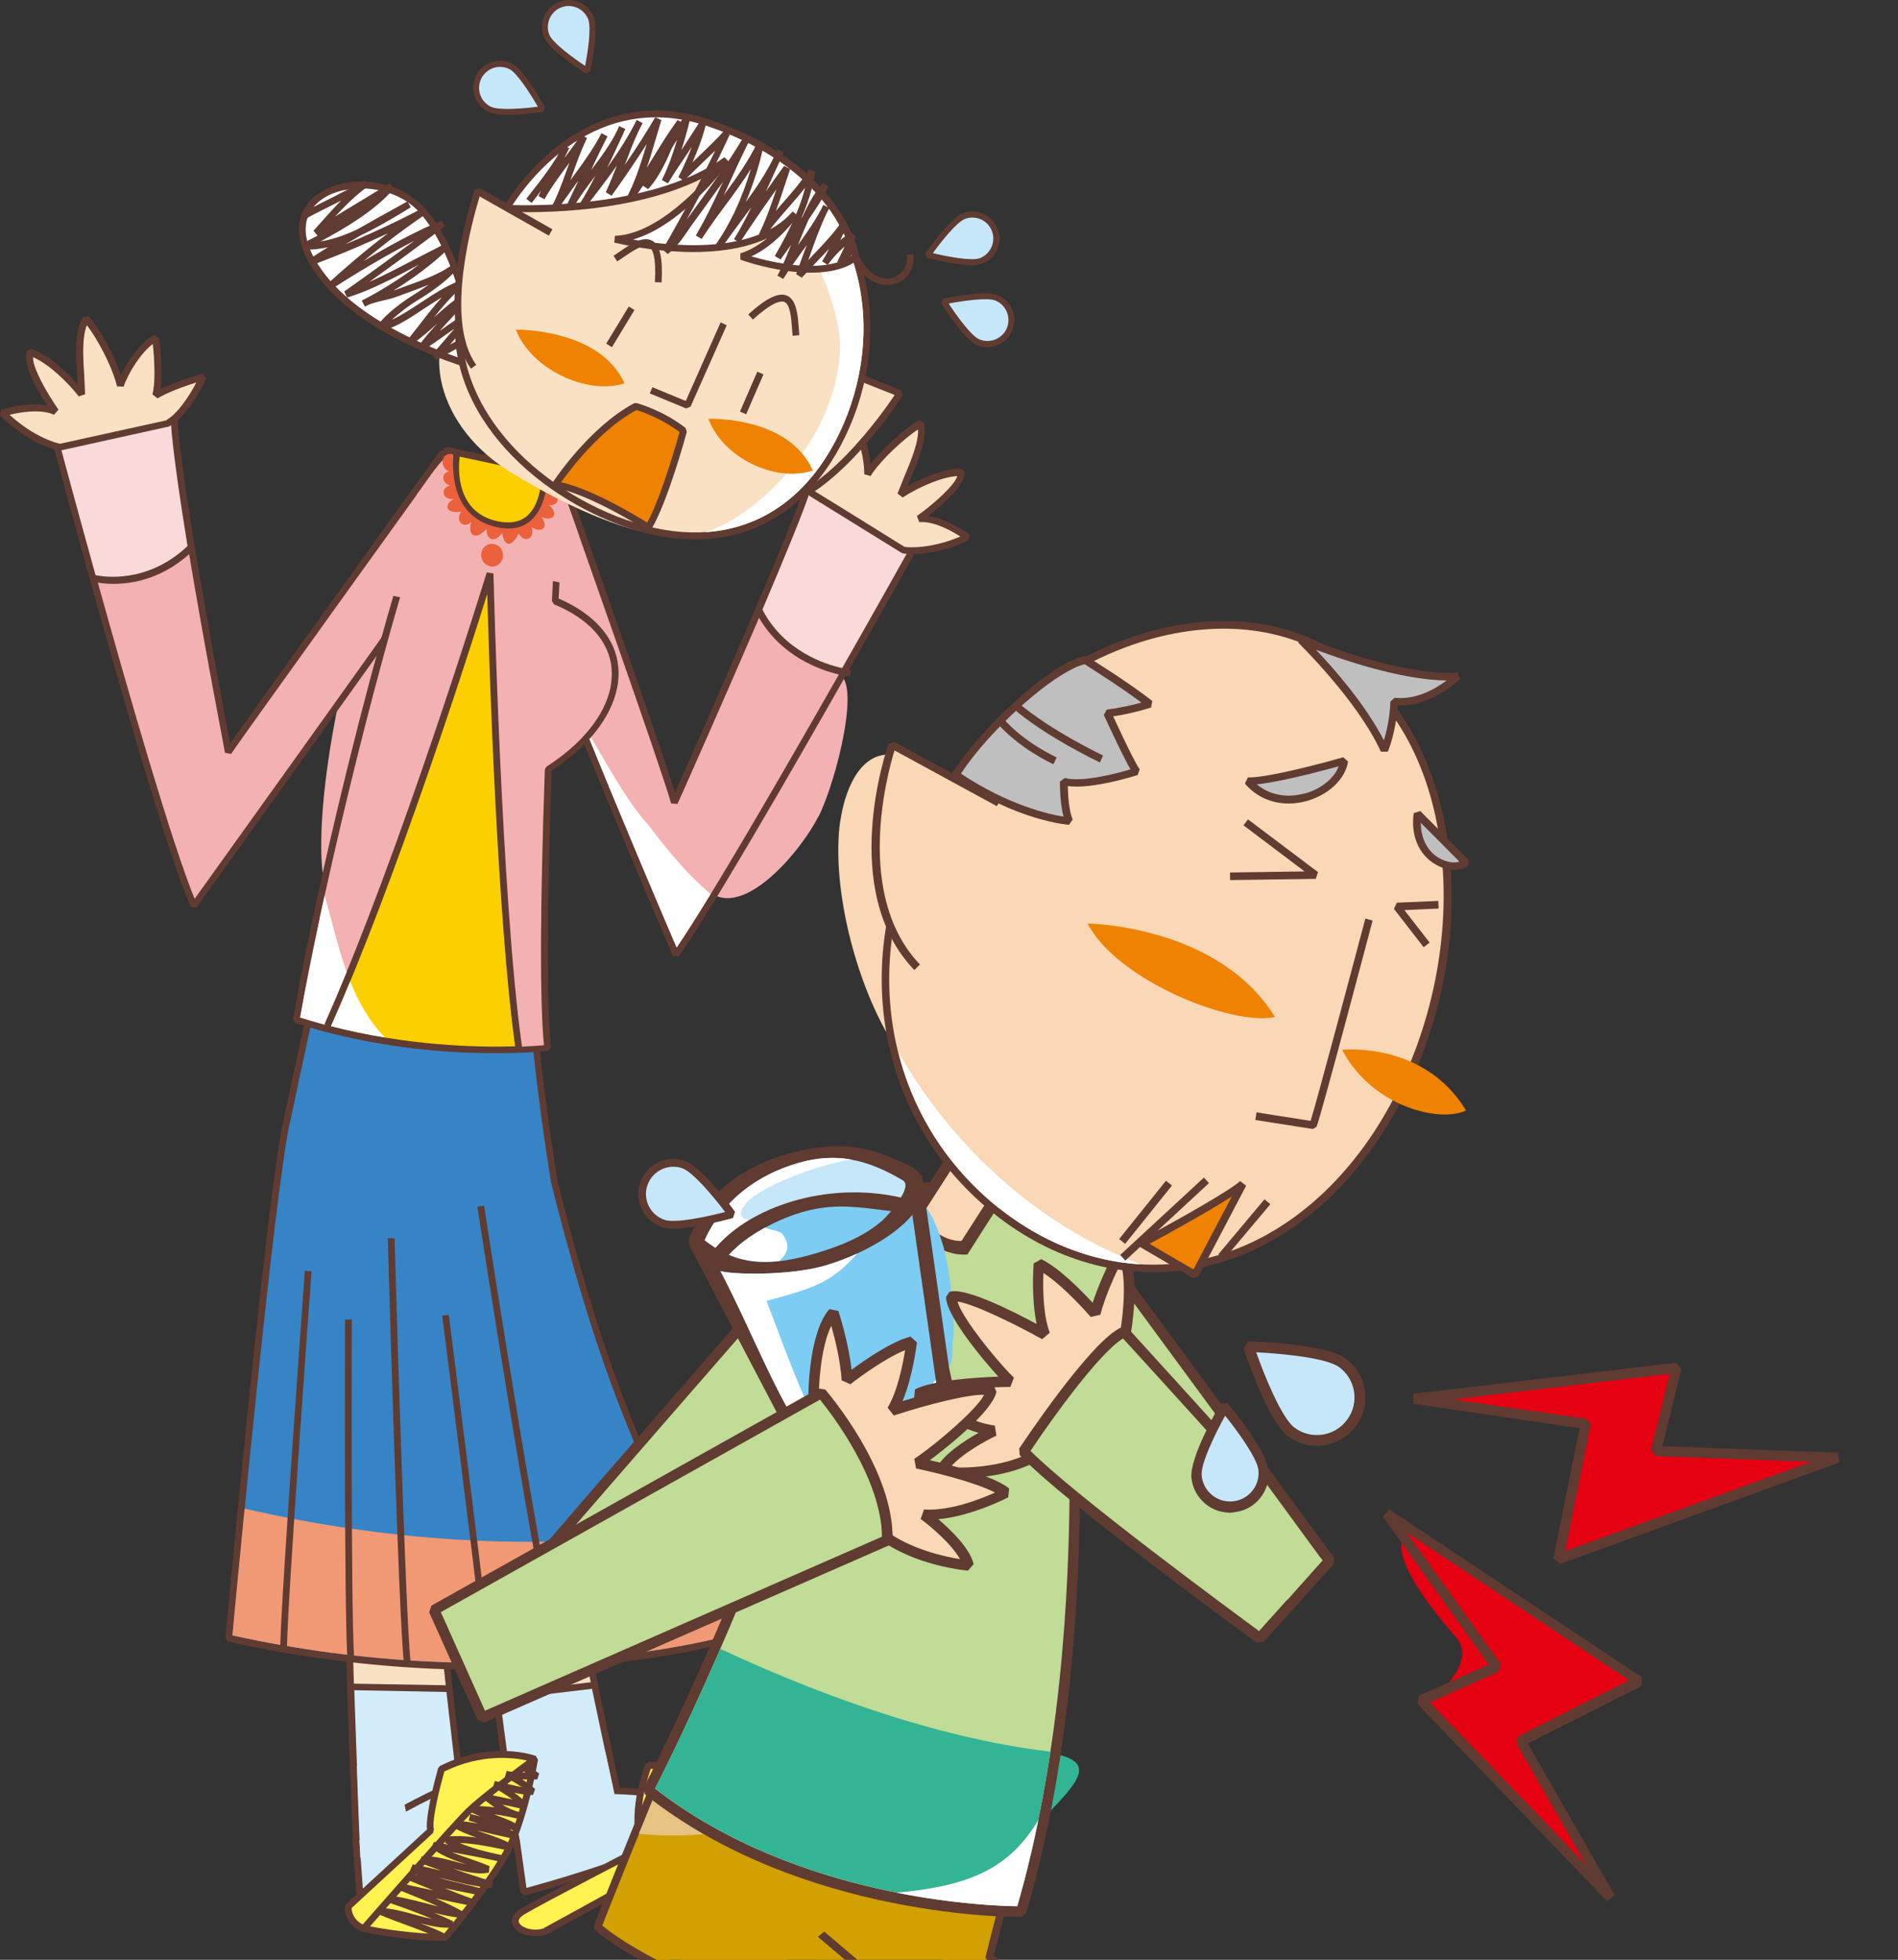 <?xml version="1.0" encoding="UTF-8"?><svg id="_レイヤー_2" xmlns="http://www.w3.org/2000/svg" xmlns:xlink="http://www.w3.org/1999/xlink" viewBox="0 0 107.47 110.94"><rect x="0" y="0" width="107.47" height="110.94" fill="#333333" stroke="none"/><defs><clipPath id="clippath"><rect x="23.12" y="32.58" width="84.35" height="78.36" fill="none"/></clipPath></defs><g id="_レイヤー_1-2"><g><g><g><g><g><path d="M31.36,82.24c-.51-4.09-2.72-20.4-2.74-20.56l-.19-.16-3.74,.08-.19,.2c.22,6.09,1,13.7,1.74,20.33,1.3,11.78,2.81,22.44,2.83,22.54l.27,.15,5.79-2.79,.1-.22c-.03-.15-3.36-15.47-3.87-19.56Z" fill="#5f3b31"/><path d="M24.9,61.97c.34,0,3.07-.06,3.37-.07,.23,1.71,2.24,16.52,2.72,20.39,.29,2.32,1.48,8.22,2.46,12.94l-5.17,.61c-.5-3.89-1.09-8.72-1.65-13.77-.72-6.56-1.49-14.06-1.72-20.11Z" fill="#fbe1c3"/><path d="M29.41,104.34c-.12-.87-.54-3.9-1.09-8.12l5.2-.62c.64,3.04,1.17,5.52,1.3,6.13-.25,.12-4.99,2.41-5.42,2.61Z" fill="#d2ecfa"/><g><path d="M41.54,102.37s-3.33-1.14-6.81-1.19c-.14,0-3.57-.11-5.76,1.82l-.06,.17,.55,3.97,.24,.16c.08-.02,8.04-2.09,11.88-4.58l-.04-.34Z" fill="#5f3b31"/><path d="M29.81,106.87c-.05-.37-.48-3.45-.51-3.65,2.08-1.76,5.38-1.66,5.42-1.66,2.72,.04,5.32,.75,6.29,1.05-3.55,2.14-10.01,3.94-11.2,4.26Z" fill="#d2ecfa"/></g><path d="M28.9,100.63l.51,3.46s3.76-.38,5.43-2.33l-.56-2.58-5.38,1.45Z" fill="#d2ecfa"/></g><g><path d="M23.62,61.79l-.18-.18-3.73-.27-.21,.18c-.35,6.08-.29,13.73-.19,20.4,.19,11.85,.69,22.6,.69,22.7l.26,.17,6.03-2.23,.12-.2c-.02-.16-1.89-15.72-2.01-19.83-.12-4.12-.79-20.57-.79-20.73Z" fill="#5f3b31"/><path d="M26.03,102.25c-.26,.1-5.19,1.93-5.64,2.09-.04-.91-.18-4.17-.33-8.66l5.22,.1c.36,3.2,.67,5.85,.75,6.47Z" fill="#d2ecfa"/><path d="M20.04,95.3c-.13-3.84-.25-8.52-.33-13.39-.11-6.6-.16-14.14,.18-20.18,.34,.02,3.06,.22,3.36,.25,.07,1.73,.67,16.66,.79,20.56,.07,2.29,.67,8.11,1.2,12.86l-5.2-.09Z" fill="#fbe1c3"/><g><path d="M29.23,100.51l-.17-.21c-.06,0-1.62-.19-3.75,.68-.03,.02-2.96,1.28-5.28,2.96l-.08,.17,.22,3.04,.15,.17s3.36,.69,5.54,.74l.13-.04c1.9-1.51,2.97-5.31,3.23-7.5Z" fill="#5f3b31"/><path d="M25.81,107.66c-1.9-.06-4.62-.58-5.26-.7-.02-.25-.19-2.59-.2-2.78,2.27-1.62,5.09-2.84,5.12-2.86,1.62-.66,2.9-.68,3.36-.66-.05,.36-.12,.76-.21,1.19-.44,2.06-1.38,4.64-2.81,5.81Z" fill="#d2ecfa"/></g><path d="M20.21,99.97c0,.5,.19,5.19,.19,5.19,0,0,1.43-.19,2.79-1.68l-.77-3.56-2.21,.04Z" fill="#d2ecfa"/></g><g><path d="M42.51,102.58c-.1-.11-2.54-2.7-5.77-2.85l-.18,.12s-.27,.63-.45,1.48c-.19,.89-.3,2.06,0,3.21-.84,.43-5.5,2.84-6.58,3.48-.35,.21-.49,.42-.53,.6-.04,.17,0,.3,.05,.38,.24,.52,1.19,.76,1.91,.5h.02c.39-.22,9.72-5.27,11.51-6.64l.02-.28Z" fill="#5f3b31"/><path d="M30.81,109.15c-.6,.22-1.29-.03-1.42-.31-.02-.04-.02-.08-.02-.13,.03-.15,.22-.28,.35-.36,1.15-.68,6.63-3.51,6.69-3.54l.09-.22c-.32-1.11-.2-2.3-.01-3.19,.13-.6,.29-1.06,.36-1.27,2.57,.17,4.66,2.01,5.22,2.55-2.12,1.5-10.89,6.25-11.27,6.46Z" fill="#fff251"/></g><g><path d="M30.46,99.61l-.12-.21c-.1-.04-2.54-.89-5.43,.57l-.1,.12c-.07,.25-.27,.98-.43,1.73-.14,.68-.25,1.38-.2,1.74-.16,.15-4.59,4.23-4.59,4.23l-.06,.12c-.04,.34,.11,1.07,.98,1.45h.04s2.48,.54,4.67,.51l.14-.07c.11-.12,2.59-3.09,3.55-4.93,.96-1.85,1.53-5.11,1.55-5.24Z" fill="#5f3b31"/><path d="M19.91,108.01c.11-.11,4.61-4.25,4.61-4.25l.05-.22c-.08-.19,.02-.86,.18-1.63,.12-.55,.27-1.14,.41-1.63,2.08-1.02,3.93-.79,4.68-.62-.77,.57-2.71,2.02-3.44,2.73-.83,.81-5.14,5.72-5.86,6.55-.57-.3-.63-.76-.63-.92Z" fill="#fff251"/><path d="M28.57,104.68c-.87,1.66-3.07,4.35-3.44,4.8-1.67,0-3.46-.29-4.18-.43,.98-1.11,4.95-5.63,5.72-6.39,.68-.66,2.52-2.04,3.33-2.64-.03,.13-.06,.27-.09,.44-.24,1.11-.7,3.01-1.33,4.22Z" fill="#fff251"/><path d="M30.17,100.73h.25s.11-.34,.11-.34l-.4-.27-.29-.18-.22,.32s.07,.04,.13,.08c-.36,0-.73-.02-1.06-.09l-.11,.37c.31,.13,.64,.32,.96,.54-.25-.04-.5-.1-.75-.16l-.77-.18-.11,.36c.34,.17,.75,.42,1.11,.69-.03,0-.12-.03-.12-.03l-1.3-.27-.14,.34,.17,.13c.13,.1,.25,.18,.37,.27-.39-.05-.79-.08-1.21-.07l-.08,.37c.16,.08,.33,.14,.5,.21-.22-.05-.58-.13-.58-.13l-.09,.37c.18,.05,.37,.11,.56,.18-.44-.09-.89-.16-1.34-.16l-.1,.36c.41,.25,.87,.42,1.32,.58-.56-.08-1.13-.11-1.7-.05l-.08,.35c.06,.04,.13,.07,.19,.1-.12-.02-.82-.15-.82-.15l-.15,.34c.71,.51,1.33,.71,1.99,.93h0c-.22-.05-.45-.11-.68-.17-.61-.16-1.24-.33-1.87-.28l-.05,.37,.15,.06c.34,.13,.69,.25,1.03,.38-.53-.13-1.08-.27-1.62-.36l-.15,.34c.13,.1,.27,.18,.41,.26-.15-.03-.3-.07-.45-.1l-.12,.37,.88,.36c.2,.08,.4,.16,.6,.25-.63-.14-1.25-.28-1.87-.41l-.13,.36,.5,.2c.6,.24,1.2,.49,1.78,.75-.25-.06-.51-.12-.76-.19-.66-.17-1.34-.35-2.03-.42l-.08,.37c.87,.3,1.72,.61,2.53,.95-.33-.07-.67-.15-1.02-.25-.62-.17-1.26-.35-1.9-.37l-.08,.37c.48,.21,.98,.39,1.47,.57,.75,.28,1.53,.56,2.23,.94l.18-.34c-.5-.26-1.03-.48-1.57-.68,.6,.16,1.21,.29,1.8,.25l.07-.36c-.35-.17-.72-.33-1.09-.48,.5,.12,1,.24,1.51,.28l.11-.36c-.48-.27-1-.51-1.53-.74,.69,.15,1.37,.3,2.06,.43l.1-.37c-.55-.2-1.1-.41-1.64-.63,.06,.01,.13,.03,.2,.04l1.86,.38,.1-.37c-.4-.13-.84-.23-1.26-.33-.41-.09-.83-.19-1.23-.32,.09,.02,.17,.04,.26,.06,.89,.22,1.82,.45,2.74,.54l.07-.37c-.75-.22-1.5-.47-2.25-.74,.66,.17,1.34,.35,2.01,.23l.04-.37c-.44-.19-.83-.32-1.21-.45-.32-.11-.62-.21-.92-.34,.83,.15,1.59,.29,2.51,.49,.14,.03,.27,.06,.4,.08l.08-.37h0c-.14-.03-.26-.06-.39-.08-.76-.16-1.51-.36-2.16-.64,.75,.02,1.51,.17,2.25,.32l.56,.11,.13-.36c-.49-.28-1.04-.46-1.57-.64-.14-.05-.28-.09-.42-.14,.32,.06,.65,.14,.96,.22l1.09,.24,.13-.36c-.1-.05-.21-.11-.32-.16,.1,.02,.21,.04,.31,.06l.12-.36c-.41-.23-.87-.39-1.31-.56,.47,.06,.94,.16,1.38,.26l.09-.37c-.41-.11-.71-.26-1-.44,.16,.03,.38,.08,.38,.08l.85,.19,.18-.32c-.2-.22-.46-.43-.73-.62,.35,.08,.71,.14,1.07,.13l.12-.34c-.22-.19-.47-.37-.73-.54,.2,0,.4,.01,.59,.01Z" fill="#5f3b31"/></g><g><path d="M31.57,66.86c-.83-5.1-1.16-8.95-1.16-8.99l-.16-.17-12.41-1.78-.22,.15-1.54,7.21c-.9,3.59-3.22,28.39-3.32,29.45l.15,.2c16.72,3.71,29.28-.18,29.4-.22l.1-.3c-5.85-7.83-8.67-16.9-10.84-25.54Z" fill="#5f3b31"/><path d="M13.16,92.58c.2-2.11,2.34-24.79,3.24-28.98,.02-.09,.04-.18,.06-.25,0,0,1.43-6.7,1.51-7.04,.34,.05,11.79,1.69,12.08,1.73,.07,.75,.41,4.31,1.15,8.89,2.17,8.61,4.97,17.64,10.75,25.48-1.83,.52-13.54,3.51-28.78,.17Z" fill="#3684c6"/><path d="M13.85,85.4c-.36,3.66-.63,6.49-.69,7.18,15.25,3.34,26.96,.35,28.78-.17-1.34-1.83-2.53-3.71-3.58-5.65-8.19,1.04-16.46,.49-24.51-1.36Z" fill="#f19975"/><path d="M17.26,71.94c-.01,.19-1.37,18.78-1.39,21.32h.38c.02-2.52,1.37-21.1,1.39-21.29l-.38-.03Z" fill="#5f3b31"/><path d="M19.54,74.71c0,.16-.06,16.19,.13,19.15l.38-.03c-.19-2.95-.13-18.96-.13-19.13h-.38Z" fill="#5f3b31"/><path d="M21.96,70.1c.02,.88,.61,21.54,.91,24l.38-.04c-.3-2.45-.9-23.76-.91-23.97h-.38Z" fill="#5f3b31"/><path d="M25.42,74.43l-.38,.05c.02,.18,2.4,18.79,2.41,19.75h.38c-.02-.99-2.32-19.04-2.42-19.8Z" fill="#5f3b31"/><path d="M27.41,68.25l-.38,.05c.14,.94,3.55,22.98,4.52,25.73l.36-.13c-.96-2.71-4.47-25.42-4.5-25.65Z" fill="#5f3b31"/></g></g><g><path d="M18.44,50.28c-1.24-4.29,2.25-21.5,6.86-24.73-.05,3.91-3.81,21.95-6.86,24.73Z" fill="#f4b1b1"/><g><g><path d="M46.35,46.22c1.01-2,2.47-7.84,1.05-8.08-1.35-.23-3.73,2-4.03,2.23-1.06,.85-1.9,1.9-2.5,3.12-.76,1.53-2.26,4.87-1.21,6.44,1.89,2.82,5.62-1.61,6.68-3.71Z" fill="#f4b1b1"/><path d="M48.09,37.89c2.13-3.75,3.75-6.65,3.79-6.72l-.05-.25c-1.1-.83-5.74-3.58-5.94-3.7l-.28,.12c-.59,2.22-6.23,14.92-7.39,17.53-1.06-3.4-6.08-17.54-6.3-18.18l-.29-.09c-1.17,.84-1.37,7.23-1.39,7.96v.06c.95,3.38,7.58,18.83,7.86,19.49l.33,.03c1.78-2.51,6.18-10.11,9.46-15.89,.16,.03,.25,.04,.25,.04l.04-.38s-.03,0-.09-.01Z" fill="#5f3b31"/><path d="M38.31,53.63c-.96-2.25-6.81-15.95-7.69-19.09,.05-1.86,.24-4.41,.59-6.05,.13-.6,.28-1.08,.45-1.36,.79,2.24,5.8,16.39,6.34,18.35l.36,.03c.17-.37,2.55-5.71,4.62-10.54,1.27,2.19,3.44,2.96,4.52,3.21-3.16,5.55-7.32,12.73-9.18,15.46Z" fill="#f4b1b1"/><path d="M40.23,50.61c-1.25-1.08-2.2-2.17-3.56-3.96-1.22-1.31-2.58-3.91-3.59-5.54,2.03,5.03,4.61,11.09,5.23,12.52,.5-.73,1.16-1.78,1.93-3.03Z" fill="#fff"/><path d="M47.69,37.82c-1-.22-3.3-.97-4.52-3.31,1.26-2.97,2.38-5.67,2.74-6.83,.9,.54,4.43,2.65,5.55,3.45-.35,.63-1.86,3.33-3.77,6.68Z" fill="#f9dad9"/></g><g><path d="M45.08,24.69c.44,.31,1.31,.98,1.89,1.56,.18-.84,.72-2.07,1.02-2.65l.31-.04c.54,.58,.89,1.73,.99,2.7,.73-.93,1.99-2.05,2.74-2.47l.28,.12c.24,.86-.32,2.16-.76,3.21,0,0-.08,.2-.16,.4,.86-.48,2.13-1.03,3.06-.98l.18,.18c.01,.23-.1,.5-.3,.78-.42,.61-1.21,1.27-1.76,1.7,1.11,.17,2.26,1.01,2.32,1.05l-.03,.33c-2.16,1.02-3.69,.76-3.75,.74l-.07-.03-5.19-3.21-.04-.04c-.65-.69-.98-2.32-1.05-3.18l.3-.18Z" fill="#5f3b31"/><path d="M46.09,27.78c.06,.03,5.06,3.13,5.13,3.18,.16,.02,1.41,.15,3.16-.59-.49-.31-1.51-.89-2.33-.81l-.13-.35c.86-.62,1.73-1.39,2.12-1.94,.08-.12,.13-.22,.17-.32-.91,.05-2.21,.64-3.1,1.21l-.29-.22,.38-.95c.37-.88,.82-1.94,.78-2.68-.8,.53-1.98,1.62-2.57,2.46-.04,.06-.08,.12-.11,.18l-.36-.1c0-.85-.28-2.07-.74-2.76-.4,.82-.88,2.06-.91,2.63l-.34,.11c-.41-.49-1.19-1.12-1.74-1.54,.12,.86,.42,2,.88,2.51Z" fill="#fbe1c3"/></g></g><g><g><path d="M25.23,25.51h-.31c-.1,.14-9.85,13.68-11.89,16.58-.51-2.69-3.16-16.71-2.98-19.01l-.23-.2c-.23,.05-5.52,1.11-6.83,1.53l-.13,.23c.06,.22,5.84,21.91,7.94,26.7l.33,.03c.11-.15,10.75-14.98,12.75-17.85l.03-.05c.22-.69,2.15-6.79,1.32-7.97Z" fill="#5f3b31"/><path d="M9.65,23.3c0,1.24,.43,4.29,.97,7.61-2.25,2.13-4.73,1.75-5.21,1.65-1.09-3.93-1.94-7.09-2.14-7.84,1.34-.39,5.36-1.21,6.37-1.42Z" fill="#f9dad9"/><path d="M23.55,33.34c-1.88,2.7-11.07,15.5-12.53,17.54-1.27-3.09-3.68-11.43-5.48-17.9,.79,.13,3.03,.29,5.17-1.61,.86,5.18,1.96,10.84,2.03,11.24l.34,.07c1.16-1.67,10.44-14.57,11.94-16.65,.12,.58-.03,1.72-.31,3.02-.3,1.42-.76,3.03-1.16,4.29Z" fill="#f4b1b1"/></g><g><path d="M11.46,21.15c-.53,.15-1.59,.5-2.36,.87,.11-.87,0-2.24-.09-2.91l-.29-.15c-.71,.37-1.45,1.37-1.87,2.27-.39-1.15-1.23-2.66-1.81-3.32l-.32,.02c-.52,.75-.43,2.2-.35,3.36,0,0,.01,.23,.02,.45-.67-.75-1.71-1.72-2.63-1.99l-.24,.11c-.09,.22-.07,.52,.02,.85,.2,.73,.74,1.64,1.13,2.24-1.13-.21-2.53,.21-2.6,.23l-.08,.33c1.74,1.72,3.31,1.98,3.37,1.99h.07s6.11-1.35,6.11-1.35l.05-.02c.86-.45,1.74-1.91,2.09-2.72l-.24-.27Z" fill="#5f3b31"/><path d="M9.44,23.79c-.06,.01-5.96,1.31-6.04,1.33-.16-.03-1.42-.33-2.86-1.64,.58-.14,1.77-.35,2.52,0l.25-.29c-.62-.9-1.2-1.93-1.39-2.6-.04-.14-.05-.26-.05-.37,.85,.36,1.92,1.36,2.59,2.22l.36-.12-.05-1.05c-.06-.97-.14-2.16,.15-2.86,.6,.78,1.37,2.24,1.65,3.25,.02,.07,.04,.14,.05,.21l.38,.02c.28-.82,.98-1.91,1.65-2.42,.11,.93,.15,2.29-.02,2.85l.29,.23c.56-.34,1.53-.69,2.2-.9-.41,.8-1.09,1.79-1.7,2.13Z" fill="#fbe1c3"/></g></g><g><path d="M31.11,19.92l-4.52,7.12c.03,.09,.47,2.3,1.61,2.55,.41,.09,.82-.07,1.22-.47v-.02s4.46-7.25,4.46-7.25l-2.77-1.95Z" fill="#5f3b31"/><path d="M29.15,28.87c-.29,.29-.57,.41-.85,.35-.75-.16-1.09-1.54-1.3-2.16,.12-.16,3.97-6.32,4.18-6.6,.25,.17,1.93,1.36,2.18,1.53-.19,.3-4.18,6.85-4.21,6.89Z" fill="#fbe1c3"/></g><g><path d="M31.23,43.63c2.03-1.32,3.35-2.98,3.7-4.63,.09-.42,.12-.83,.08-1.23-.14-1.64-1.35-3.01-3.38-3.89,.01-.25,.37-6.98,.37-6.98l-.15-.2-6.53-1.4-.22,.11c-2.76,6.3-7.07,23.92-8.51,32.28l.13,.22c7.35,2.38,14.24,1.59,14.31,1.58l.17-.21c-.25-2.43-.24-7.7,.04-15.65Z" fill="#5f3b31"/><path d="M30.67,26.84c0,.48-.1,1.74-.83,2.37-.41,.35-.96,.44-1.66,.3-2.4-.51-2.23-3.03-2.15-3.66l4.63,.99Z" fill="#fccf00"/><path d="M18.74,58.09c3.62-8.1,7.67-20.7,8.85-24.47,.11,4.13,.57,18.31,1.58,25.61-2.19,.07-6.12-.03-10.43-1.14Z" fill="#fccf00"/><path d="M29.55,59.22c-1.18-8.51-1.6-26.58-1.61-26.76l-.38-.05c-.05,.16-4.93,16.03-9.2,25.58l.09,.04c-.48-.13-.97-.27-1.46-.42,.28-1.61,.66-3.54,1.12-5.66,1.91-8.9,5.07-21.1,7.28-26.22l.27,.06c-.08,.65-.28,3.53,2.45,4.11,.82,.17,1.48,.05,1.98-.38,.82-.7,.95-2,.96-2.57l.56,.12c-.02,.31-.36,6.95-.36,6.95l.12,.19c1.97,.81,3.13,2.1,3.26,3.63,.03,.37,0,.75-.07,1.12-.34,1.57-1.62,3.16-3.62,4.44l-.09,.16c-.27,7.83-.29,13.08-.05,15.61-.22,.02-.65,.05-1.25,.08Z" fill="#f4b1b1"/><path d="M21.59,58.51c-.79-.88-1.33-1.89-1.76-2.96-.36,.88-.73,1.74-1.09,2.54,1.05,.27,2.08,.48,3.06,.64-.07-.08-.14-.15-.21-.22Z" fill="#fff"/><path d="M18.12,51.93c-.45,2.12-.83,4.05-1.12,5.66,.49,.15,.97,.3,1.46,.42l-.09-.04c.42-.93,.84-1.93,1.26-2.95-.5-1.4-.83-2.88-1.25-4.32-.09,.41-.18,.83-.27,1.23Z" fill="#fff"/><path d="M31.33,26.99l.28,.06s.32,.85,.34,.9l.84,2.38-.47,2.78-1.48-.32,.49-5.8Z" fill="#f4b1b1"/><path d="M25.39,25.71s-.35,.32-.77,.87c-.28,.37-.57,.81-1,1.39l-1.57,5.72,1.46,.29,2.05-8.22-.17-.05Z" fill="#f4b1b1"/><path d="M28.4,31.11c-.08-.15-.22-.26-.39-.3-.34-.09-.68,.12-.75,.47-.03,.16-.01,.32,.07,.46,.08,.15,.22,.26,.39,.31,.34,.09,.68-.12,.75-.48,.03-.16,0-.32-.07-.46Z" fill="#ea613b"/><path d="M31.05,28.58c.61,.08,.73-.45,.16-.86,.69-.07,.46-.82-.24-.9,.07,.25-.02,3.62-2.8,3.03-2.78-.59-2.51-3.51-2.52-4.14-.77-.14-.73,.83-.21,.97-.46,.1-.47,.63,.05,.81-.5,.06-.57,.83,.25,.76-.57,.17-.62,.88,.38,.71-.39,.57,.17,1,.58,.58-.23,.51,.05,1.24,.86,.4-.06,.59,.45,.85,.87,.23,.12,.8,.55,.82,.94,.03,.35,.61,.94,.25,.73-.35,.65,.36,.97-.03,.56-.58,.73,.3,.97-.25,.41-.69Z" fill="#ea613b"/></g></g></g><g><g><path d="M39.46,29.88c-1.23,1.3-6.15-.39-10.67-3.23-4.52-2.85-4.89-7.84-2.35-9.19,2.53-1.36,9.24,1.32,11.91,4.75,2.4,3.09,3.79,4.84,1.12,7.68Z" fill="#fbe1c3"/><g><path d="M24.03,11.76c-1.61-1.77-4.52-1.86-6.05-.77-1.2,.86-1.38,2.26-.51,3.84,2.34,4.23,9.33,6.1,9.63,6.17l.24-.21c-.03-.25-.8-6.28-3.31-9.04Z" fill="#5f3b31"/><path d="M17.81,14.65c-.79-1.41-.64-2.6,.39-3.35,1.37-.98,4.09-.88,5.54,.71,2.12,2.33,2.98,7.29,3.17,8.54-1.32-.39-7.1-2.28-9.1-5.91Z" fill="#fff"/><path d="M26.84,18.74l-.83,.47s-.29,.16-.53,.3h0c.48-.57,.98-1.15,1.53-1.64l-.21-.32c-.68,.31-1.27,.73-1.85,1.15-.01,0-.02,.02-.04,.02,.23-.26,.45-.51,.68-.75l.96-1.07-.25-.29c-.64,.38-1.19,.88-1.73,1.36,.48-.6,.97-1.18,1.58-1.71l-.19-.33c-.62,.21-1.37,.7-2.09,1.17-.58,.38-1.17,.77-1.68,1,.45-.42,1.05-.86,1.45-1.1,.68-.41,1.6-1.04,2.17-1.69l-.26-.28c-.67,.48-1.55,.8-2.39,1.1l-.81,.3s-.05,.01-.07,.02c1.08-.67,2.21-1.5,3-2.27l-.22-.31-1.54,.79c-.84,.44-1.75,.92-2.61,1.3,1.55-1.11,3.07-2.24,4.29-3.15l-.19-.33c-1.43,.58-3.11,1.51-4.43,2.3,.93-.77,1.99-1.6,3.51-2.65l-.2-.33c-.53,.28-2.14,1.12-4.33,2.03,.29-.17,.57-.34,.85-.5,.91-.43,1.79-.95,2.53-1.4l.32-.2-.19-.33-.56,.31c-.78,.43-1.54,.85-2.29,1.28-.69,.32-1.39,.57-2.08,.68,1.53-.81,3.26-1.89,4.17-3.01l-.25-.28-1.76,1.07c-.41,.25-.84,.5-1.33,.81,.59-.63,1.18-1.23,1.91-1.74l-.21-.32c-.6,.34-1.24,.66-1.86,.98-.58,.29-1.18,.59-1.75,.91l.19,.33c.56-.32,1.16-.61,1.74-.9,.11-.05,.22-.11,.33-.17-.39,.39-.76,.8-1.13,1.22l-.44,.49s.21,.25,.23,.28c-.29,.15-.57,.3-.83,.43l.08,.36c.44,.02,.89-.04,1.35-.14-.34,.21-.68,.42-1.02,.65l.17,.34c1.66-.61,3.11-1.25,4.23-1.77-1.39,1.05-2.36,1.91-3.42,2.86l.23,.3c1.34-.87,3.1-1.93,4.69-2.74-1.23,.91-2.61,1.91-3.97,2.87l.16,.34c1.23-.35,2.72-1.14,4.03-1.84,0,0,.04-.02,.04-.02-1.07,.81-2.32,1.58-3.23,2.03h0s0,0-.01,0l.18,.34s0,0,.02,0c.29-.17,.64-.25,1.01-.34,.26-.06,.53-.12,.79-.22l.79-.29c.33-.12,.67-.25,1-.38-.3,.21-.59,.41-.85,.57-.51,.31-1.58,1.06-2.01,1.71l.19,.3c.68-.08,1.54-.65,2.46-1.26,.32-.21,.64-.42,.96-.61-.43,.48-.82,.97-1.22,1.49l-.65,.83,.26,.28c.47-.33,.91-.72,1.34-1.11-.34,.38-.68,.77-1,1.19l.25,.28c.4-.24,.78-.51,1.15-.78,.19-.14,.39-.27,.58-.4-.19,.22-.39,.44-.57,.66l-.71,.82,.23,.3,1.49-.83,.83-.47-.19-.34Z" fill="#5f3b31"/></g><g><g><path d="M51.03,22.1l.09,.28c-.16,.26-4.08,6.33-7.75,6.5l-.02-.39,3.12-7.79,.14-.36,4.41,1.75Z" fill="#5f3b31"/><path d="M43.35,28.49c3.13-.15,6.63-5.11,7.31-6.13-.4-.16-4.19-1.66-4.19-1.66-1.45,1.11-3.37,5.98-3.12,7.79Z" fill="#fbe1c3"/></g><g><path d="M42.48,7.7c-2.35-1.19-5.02-1.33-7.73-.41-3.4,1.16-6.4,3.87-8.02,7.26-3.01,6.28,1.48,11.94,6.92,14.55,6.17,2.96,11.49,1.3,14.23-4.43,2.73-5.7,1.75-13.36-5.4-16.97Z" fill="#5f3b31"/><path d="M33.82,28.75c-5.27-2.52-9.63-8-6.74-14.04,1.58-3.3,4.5-5.94,7.8-7.06,2.61-.88,5.17-.75,7.43,.39,6.93,3.5,7.87,10.94,5.23,16.46-2.64,5.51-7.76,7.1-13.72,4.25Z" fill="#fbe1c3"/><path d="M47.53,24.51c2.65-5.53,1.7-12.96-5.23-16.46,.24,.29,5.07,7.18,5.26,11.35,.09,5.06-4.47,9.77-7.65,10.73,3.26-.2,5.94-2.11,7.62-5.62Z" fill="#fff"/></g><g><path d="M27.14,10.66l-.27,.1c-.1,.29-2.37,7.15-.2,10.11l.31-.23,4.11-7.32,.19-.34-4.13-2.34Z" fill="#5f3b31"/><path d="M26.97,20.66c-1.85-2.53-.17-8.37,.19-9.54,.37,.21,3.92,2.22,3.92,2.22,.04,1.83-2.54,6.37-4.11,7.32Z" fill="#fbe1c3"/></g></g><g><path d="M48.65,14.53c-.03-.21-.88-5.13-8.36-7.72-7.52-2.6-11.72,4.81-11.76,4.89l.16,.28c.3,.02,7.05,.39,11.56-2.14-1.1,1.27-3.29,3.43-5.43,3.51l-.04,.38c.25,.06,5.3,1.32,8.66-.24-.45,.36-.97,.69-1.52,.85v.36c.17,.07,4.59,1.62,6.67,0l.07-.18Z" fill="#5f3b31"/><path d="M42.55,14.51c1.46-.67,2.58-2.22,2.63-2.3l-.3-.24c-2.15,2.5-6.98,1.96-9.04,1.59,2.82-.81,5.34-4.23,5.45-4.39l-.27-.27c-3.84,2.78-10.49,2.75-12,2.71,.83-1.29,4.73-6.65,11.13-4.44,6.64,2.29,7.91,6.56,8.08,7.3-1.55,1.08-4.5,.39-5.7,.04Z" fill="#fff"/><path d="M48.5,13.8s-.1-.04-.2-.08c.05-.11,.1-.21,.15-.32l-.26-.24c-.2,.11-.4,.26-.61,.43,.04-.09,.4-.84,.4-.84l-.33-.19c-.46,.68-1.04,1.27-1.59,1.85,0,0-.17,.18-.3,.32,.02-.05,.07-.18,.07-.18,.29-.83,.59-1.67,.96-2.44,.06-.11,.11-.23,.17-.34h0s0,0,0,0l-.34-.17s0,0,0,0c-.39,.8-.91,1.54-1.43,2.26,0-.02,.01-.04,.02-.06,.18-.46,.38-.93,.58-1.38,.39-.56,.77-1.13,1.06-1.74,.02-.05,.04-.09,.06-.13l-.32-.2c-.43,.51-.76,1.09-1.05,1.7-.03,.06-.05,.12-.08,.18-.03,.04-.06,.09-.09,.13,.37-.84,.67-1.75,.79-2.65l-.36-.12c-.38,.65-.89,1.22-1.42,1.83-.15,.17-.3,.35-.45,.52,.18-.47,.34-.95,.5-1.44l.31-.93-.34-.18c-.36,.49-.7,.97-1.04,1.46,.12-.25,.23-.5,.34-.74,0,0,.27-.6,.48-1.04,0-.01,.01-.03,.02-.04,.06-.14,.12-.27,.18-.41h0s-.35-.17-.35-.17c0,0-.12,.26-.21,.45-.43,.88-.99,1.72-1.59,2.54,.43-1.03,.79-2.14,1.02-3.27l-.36-.12s-.01,.03-.02,.05c-.49,1.02-1.19,2-1.89,2.95,.16-.34,.32-.68,.47-1.02,.21-.45,.42-.92,.64-1.37,.12-.26,.25-.51,.38-.76l-.34-.19c-.71,1.22-1.57,2.41-2.4,3.55,0,0-.68,.95-.85,1.18,.73-1.34,1.38-2.59,1.94-3.76,.17-.36,.34-.71,.5-1.06l-.32-.21c-.46,.51-.98,1-1.47,1.47,0,0-.19,.18-.32,.31,.31-.7,.57-1.4,.76-2.14l-.35-.15-.96,1.48s-.06,.08-.08,.12c.17-.53,.34-1.1,.49-1.74l-.35-.15s-.09,.15-.18,.28c-.08-.05-.17-.1-.17-.1-.5,.68-.96,1.42-1.39,2.13-.12,.19-.24,.38-.36,.58,.18-.51,.33-1.03,.48-1.54l.35-1.16-.35-.16c-.49,.83-1.05,1.72-1.73,2.71,.03-.07,.05-.13,.08-.2,.22-.58,.44-1.17,.71-1.73,.07-.15,.15-.3,.23-.45,0,0,0,0,0,0l-.34-.18s0,0,0,0c-.44,.9-1.05,1.84-1.68,2.72,.05-.1,.1-.2,.15-.3,.21-.43,.41-.87,.61-1.3,0,0,.09-.2,.18-.38,0,0,0-.01,0-.02,.03-.07,.06-.14,.1-.21,0,0,0,0,0,0l-.35-.16s-.06,.12-.1,.22c-.39,.81-.94,1.55-1.49,2.27,.09-.19,.18-.38,.27-.58,.21-.45,.44-.9,.66-1.33l-.34-.18c-.49,.94-1.14,1.82-1.77,2.67,.06-.16,.12-.31,.17-.46,.21-.59,.43-1.2,.7-1.77,.03-.05,.05-.11,.08-.16l-.33-.2c-.3,.46-.64,.91-.96,1.34h0c.14-.29,.28-.57,.28-.57l-.34-.17c-.47,.98-1.27,1.99-1.97,2.88l-.12,.15,.3,.24,.11-.14c.14-.18,.29-.37,.43-.56-.04,.09-.15,.31-.15,.31l.34,.18c.41-.73,.92-1.41,1.42-2.08h0c-.05,.14-.11,.29-.16,.43-.21,.59-.43,1.2-.7,1.77-.04,.07-.07,.14-.11,.21l.33,.2,.97-1.36c.06-.08,.11-.15,.17-.22-.19,.39-.66,1.39-.66,1.39l.34,.18c.37-.64,.83-1.25,1.28-1.85,0,0,0,0,0,0-.27,.54-.55,1.06-.86,1.55l.31,.22c.55-.7,1.18-1.51,1.77-2.35-.18,.47-.37,.94-.58,1.4-.02,.03-.03,.07-.05,.11l.33,.2c.78-1.09,1.43-2.05,1.99-2.93-.29,.96-.57,1.88-1,2.77-.04,.07-.08,.16-.12,.23l.33,.2c.2-.27,.39-.56,.58-.84,.03,.02,.29,.2,.29,.2,.42-.46,.74-1.02,1.02-1.6,.12-.24,.22-.5,.33-.74,.09-.15,.19-.31,.29-.46-.24,.82-.5,1.53-.81,2.17-.02,.04-.04,.08-.05,.11l.34,.19c.34-.56,.74-1.16,1.14-1.75,0,0,.14-.21,.21-.32-.15,.41-.32,.8-.51,1.21-.08,.17-.16,.33-.25,.5l.31,.22,1.06-1.03c.23-.22,.46-.44,.7-.67,0,0,0,0,0,.02-.81,1.68-1.78,3.52-2.96,5.57l.29,.25c.48-.37,.82-.85,1.14-1.32l.14-.21,.95-1.31c.3-.41,.6-.83,.9-1.25-.16,.33-.31,.67-.47,1-.33,.69-.68,1.38-1.07,2.04l.33,.2c.41-.64,.88-1.28,1.34-1.9,.5-.67,1-1.36,1.45-2.07-.26,.86-.57,1.69-.93,2.45-.34,.7-.71,1.35-1.12,1.91,0,0,0,0,0,0l.32,.22s0,0,0,0h0c.36-.53,.76-1.08,1.15-1.6,.2-.27,.41-.55,.61-.82-.3,.62-.63,1.24-.99,1.82l.32,.21c.65-.99,1.35-2.01,2.08-3.03-.27,.8-.53,1.57-.89,2.33-.03,.07-.06,.13-.1,.2l.33,.19c.38-.61,.88-1.16,1.35-1.7,.32-.36,.64-.73,.94-1.12-.19,.75-.49,1.5-.82,2.19-.3,.62-.62,1.2-.9,1.68l.33,.2s.33-.46,.6-.84c-.19,.48-.39,.98-.62,1.44-.05,.11-.1,.21-.16,.31l.33,.19c.32-.52,.69-1.03,1.05-1.53,.1-.13,.19-.26,.28-.39-.07,.2-.15,.4-.22,.6l-.38,1.05,.32,.2,.93-.99c.21-.21,.41-.43,.62-.65-.12,.24-.25,.48-.4,.71l.32,.21c.27-.39,.61-.75,.95-1.04-.01,.03-.02,.05-.03,.08-.13,.27-.26,.53-.38,.78l.3,.23c.37-.36,.64-.75,.81-1.16Z" fill="#5f3b31"/><path d="M51.72,14.38l-.38,.05c.09,.7-.33,1.15-.78,1.28-.55,.16-1.38-.07-1.92-1.23l-.35,.16c.64,1.38,1.68,1.63,2.37,1.43,.73-.21,1.16-.89,1.06-1.7Z" fill="#5f3b31"/></g></g><g><g><path d="M38.88,24.43l-.06-.2c-1.25-.99-2.7-1.39-2.76-1.41h-.14c-2.55,1.35-4.55,4.38-4.63,4.5l.13,.3c1.95,.32,5.16,2.38,5.19,2.4l.27-.06c.93-1.55,1.97-5.36,2.01-5.52Z" fill="#5f3b31"/><path d="M36.64,29.58c-.66-.41-3.09-1.88-4.87-2.28,.51-.72,2.23-3,4.27-4.09,.29,.09,1.43,.48,2.44,1.25-.17,.61-.92,3.25-1.66,4.79-.06,.12-.12,.23-.18,.34Z" fill="#ef8200"/></g><rect x="33.89" y="18.31" width="2.46" height=".38" transform="translate(1.09 38.93) rotate(-58.75)" fill="#5f3b31"/><polygon points="42.88 21.04 41.9 23.3 42.25 23.45 43.23 21.19 42.88 21.04" fill="#5f3b31"/><path d="M40.8,18.26s-1.83,4.12-1.97,4.44c-.29-.12-1.89-.78-1.89-.78l-.15,.35,2.06,.85,.25-.1,2.05-4.61-.35-.16Z" fill="#5f3b31"/><path d="M36.93,13.63c-.52-.29-1.21,.18-1.88,.64l-.31,.21,.21,.32,.32-.22c.55-.37,1.16-.8,1.47-.62,.2,.12,.43,.56,.34,2.01l.38,.02c.08-1.37-.09-2.12-.54-2.37Z" fill="#5f3b31"/><path d="M45.23,18.6c-.06-.81-.13-1.64-.68-1.87-.47-.19-1.17,.15-2.18,1.07l.26,.29c1.08-.98,1.57-1.08,1.78-1,.33,.13,.39,.88,.44,1.54l.03,.38,.38-.04-.03-.38Z" fill="#5f3b31"/><path d="M29.21,18.66s4.75-.08,6.15,3.04c-2.14,.69-5.31-.82-6.15-3.04Z" fill="#ef8200"/><path d="M40.11,23.71s4.52-.19,5.92,2.93c-2.14,.69-5.08-.71-5.92-2.93Z" fill="#ef8200"/></g></g><g><g><g><path d="M57.32,18.71c.33-.78-.03-1.67-.81-2-.72-.3-2.87,.14-3.11,.19l-.11,.26c.13,.21,1.3,2.06,2.02,2.37,.78,.33,1.67-.04,2.01-.81Z" fill="#5f3b31"/><path d="M53.72,17.18c.75-.14,2.19-.36,2.66-.16,.6,.26,.88,.95,.63,1.56-.26,.6-.95,.88-1.56,.63-.47-.2-1.31-1.38-1.73-2.02Z" fill="#c6e7f9"/></g><g><path d="M56.49,12.97c-.29-.79-1.17-1.19-1.96-.9-.73,.27-1.99,2.07-2.13,2.27l.1,.26c.24,.06,2.36,.61,3.1,.33,.79-.29,1.2-1.17,.9-1.96Z" fill="#5f3b31"/><path d="M52.82,14.33c.45-.62,1.35-1.77,1.83-1.94,.61-.23,1.3,.09,1.52,.7,.23,.61-.09,1.3-.7,1.53-.48,.17-1.91-.11-2.65-.29Z" fill="#c6e7f9"/></g></g><g><g><path d="M26.94,4.29c.37-.76,1.29-1.06,2.05-.69,.7,.35,1.76,2.26,1.88,2.48l-.12,.25c-.24,.04-2.41,.35-3.11,0-.75-.37-1.06-1.29-.69-2.05Z" fill="#5f3b31"/><path d="M30.45,6.03c-.38-.66-1.16-1.9-1.61-2.12-.59-.29-1.3-.05-1.59,.54-.29,.59-.05,1.3,.54,1.59,.46,.23,1.9,.1,2.67,0Z" fill="#c6e7f9"/></g><g><path d="M31.62,.12c.78-.33,1.67,.04,2,.82,.3,.72-.15,2.86-.2,3.11l-.26,.11c-.21-.13-2.05-1.32-2.36-2.04-.32-.77,.04-1.67,.82-2Z" fill="#5f3b31"/><path d="M33.13,3.73c.15-.75,.37-2.19,.17-2.66-.25-.6-.95-.89-1.55-.64-.6,.25-.89,.95-.64,1.55,.2,.47,1.38,1.32,2.02,1.75Z" fill="#c6e7f9"/></g></g></g></g><g clip-path="url(#clippath)"><g><g><g><path d="M43.64,109.34c.25-.76,.86-1.38,1.76-1.81,1.7-.81,4.37-.86,6.67-.15l.08,.04c.22,.17,21.44,17.13,25.63,20.29l.07,.25c-.07,.14-6.45,14.56-13.22,23.69l-.21,.09-12.16-1.15-.17-.33c.11-.16,10.45-15.66,12.88-23.27-1.48-1.26-18.69-15.88-21.24-17.41l-.09-.25Z" fill="#5f3b31"/><path d="M65.39,126.78l.07,.22c-2.2,7.05-11.34,21.03-12.78,23.21,.68,.07,11.39,1.08,11.65,1.11,6.35-8.62,12.35-21.85,13.03-23.36-4.41-3.34-24.63-19.5-25.47-20.17-2.18-.68-4.69-.62-6.27,.13-.73,.35-1.22,.83-1.46,1.42,3.15,2.05,20.49,16.81,21.24,17.45Z" fill="#d2a000"/></g><g><path d="M38.84,96.48l.28-.09,18.62,8.13,.12,.26c-.03,.08-2.35,8.19-2.97,12.56l-.25,.19c-3.01-.34-16.79-4.69-20.96-8.28l-.06-.25c.17-.44,4.26-10.78,5.22-12.52Z" fill="#5f3b31"/><path d="M54.48,117.05c.62-4.08,2.56-11.03,2.9-12.21-.35-.15-17.88-7.81-18.24-7.97-1.03,2.02-4.54,10.87-5.04,12.13,4.16,3.44,17.06,7.55,20.38,8.04Z" fill="#d2a000"/><path d="M39.13,96.87c.17,.07,3.91,1.71,7.96,3.48-1.35,1.62-4.48,4.08-10.92,3.46,1.13-2.79,2.4-5.85,2.95-6.94Z" fill="#e7c282"/></g><g><path d="M36.06,109.33c.25-.78,.84-1.43,1.71-1.87,1.64-.84,4.24-.9,6.46-.17l.07,.04c.21,.18,20.72,17.62,24.76,20.87l.07,.26c-.06,.15-6.28,15.03-12.85,24.48l-.2,.09-11.77-1.16-.16-.34c.1-.16,10.16-16.18,12.53-24.03-1.44-1.3-18.06-16.33-20.52-17.91l-.09-.26Z" fill="#5f3b31"/><path d="M57.07,127.26l.06,.23c-2.15,7.28-11.03,21.72-12.44,23.97,.67,.06,11.03,1.08,11.28,1.11,6.17-8.91,12.01-22.57,12.67-24.13-4.26-3.44-23.8-20.05-24.61-20.74-2.1-.69-4.54-.63-6.08,.15-.71,.36-1.18,.86-1.42,1.46,3.04,2.1,19.8,17.28,20.52,17.94Z" fill="#d2a000"/></g><path d="M47.78,108.4s-3.4,3.13-6.07,3.97c-4.93-.63-6.82-3.34-6.82-3.34,1.04-2.28,8.44-5.34,12.89-.62Z" fill="#d2a000"/><polygon points="56.81 111.73 53.66 108.97 53 114.63 56.27 117.4 56.81 111.73" fill="#d2a000"/></g><g><g><g><path d="M75.53,88.16l-15.42-20.97-.54,.14c-.03,.24-.66,5.79-.14,9.48l.05,.14,11.6,15.96,.47,.03,3.96-4.39,.02-.38Z" fill="#5f3b31"/><path d="M71.35,92.26c-.42-.57-11.24-15.47-11.33-15.6-.38-2.82-.08-6.83,.07-8.49,.86,1.17,14.53,19.77,14.81,20.14-.28,.31-3.13,3.48-3.55,3.94Z" fill="#c0dc96"/></g><g><path d="M48.73,67.37h-.47c-1.46,1.74-5.41,6.27-9.23,10.65-3.57,4.1-6.94,7.97-8.37,9.67l-.04,.31,2.74,6.1,.5,.07c.56-.66,13.74-16.06,15.36-18.3l.05-.11c.05-.24,1.25-5.95-.53-8.38Z" fill="#5f3b31"/><path d="M33.7,93.41c-.32-.72-2.33-5.19-2.47-5.49,1.49-1.76,4.77-5.52,8.25-9.52,3.61-4.14,7.33-8.41,8.96-10.35,1.24,2.26,.35,6.94,.24,7.5-1.59,2.18-12.98,15.51-14.98,17.86Z" fill="#c0dc96"/></g><g><path d="M57.96,104.07c2.96-3.08,4.74-4.4,1.11-4.9,0,0-4.89,3.91-1.11,4.9Z" fill="#33b495"/><path d="M60.16,67.33l-.24-.25c-3.52-.66-11.14,.13-11.46,.17l-.27,.26c-1.85,14.53-11.65,33.51-11.75,33.7l.08,.37c8.92,7.08,21.19,6.94,21.31,6.94l.28-.21c5.31-18.21,2.08-40.74,2.05-40.96Z" fill="#5f3b31"/><path d="M57.6,107.91c-1.67-.02-12.44-.39-20.51-6.66,.91-1.79,7-14,10.14-25.94,.67-2.54,1.2-5.08,1.52-7.49,1.25-.12,7.66-.71,10.85-.18,.3,2.24,2.79,22.12-1.64,38.97-.11,.43-.24,.87-.36,1.3Z" fill="#c0dc96"/><path d="M57.6,107.91c.12-.43,.24-.87,.36-1.3,.64-2.44,1.14-4.95,1.52-7.45-6.93-.82-13.99-3.62-18.69-5.82-1.79,4.12-3.28,7.09-3.69,7.9,8.08,6.28,18.84,6.64,20.51,6.66Z" fill="#33b495"/><path d="M50.76,107.14c3.42,.68,6.07,.76,6.84,.77,.12-.43,.24-.87,.36-1.3,.31-1.18,.59-2.38,.83-3.58-1.62,2.72-3.87,3.74-8.02,4.11Z" fill="#fff"/></g><g><path d="M56.03,61.65l-4.65,7.27c.5,.97,1.89,2.22,3.4,2.09l4.63-7.25-3.38-2.11Z" fill="#5f3b31"/><path d="M54.45,70.25c-1.04,.01-1.83-.71-2.27-1.43l4.08-6.34,2.27,1.42-4.09,6.35Z" fill="#fad7b5"/></g><polygon points="46.91 69.83 48.75 67.82 50.04 67.68 49.04 77.37 45.37 77.12 46.91 69.83" fill="#c0dc96"/><path d="M58.56,78.16l3.63-.09-1.57-9.19-1.02-1.24s-.91-.14-1.14-.14l.1,10.66Z" fill="#c0dc96"/></g><g><path d="M53.13,77.69c1.09-.22,.69-1.21,.84-1.88,.15-.67-.16-3.91-.55-5.24-.39-1.33-1.25-3.34-1.82-2.17-.56,1.17-1,3.49-.96,5.3,.04,1.81,.38,4.41,2.48,3.99Z" fill="#7dccf3"/><path d="M52.14,66.53c-.25-.46-1.19-.78-1.64-.98-.9-.42-1.87-.65-2.86-.66-2.26-.03-4.93,.79-6.64,2.3-.67,.6-1.19,1.33-1.59,2.12-.17,.32-.57,.85-.36,1.24,.38,.73,.77,1.46,1.15,2.19,1.43,2.73,2.87,5.47,4.3,8.2,.27,.51,.53,1.41,.95,1.81,.31,.59,2.35-.34,2.76-.46,1.84-.54,3.68-1.08,5.53-1.61,.83-.24,.07-2.74-.01-3.31-.33-2.34-.67-4.69-1-7.03-.13-.9-.26-1.79-.38-2.69-.05-.34-.02-.83-.19-1.14Z" fill="#5f3b31"/><g><path d="M46.87,71.6c-2.14,.66-5.55,.54-6.07,.35,1.78,3.39,3.11,7.04,5.05,9.8,.74,.56,2.46-.34,3.25-.57,1.06-.31,2.12-.62,3.18-.93,.32-.09,.65-.19,.97-.29-.55-3.85-1.04-7.33-1.59-11.19-1.03,1.23-2.97,2.26-4.78,2.82Z" fill="#7dccf3"/><path d="M46.44,68.39c-1.45,.22-3.03,.93-4.22,1.81-.34,.25-.65,.54-.94,.84,1.45,.62,3,.48,5.01-.12,1.29-.39,2.61-.91,3.65-1.81,.1-.1,.31-.3,.52-.55-1.38-.16-2.64-.39-4.01-.17Z" fill="#7dccf3"/></g><path d="M51.01,67.79c.26-.42,.38-.82,.1-.98-1.99-1.17-3.72-1.61-5.94-.96-2.31,.67-4.27,2.14-5.27,4.36,.2,.16,.41,.3,.61,.43,1.94-2.29,6.26-3.81,10.5-2.85Z" fill="#c6e7f9"/><g><path d="M46.33,80.73c-.97-1.76-2.08-4.89-2.93-7.09,2.83-.76,3.72-1.08,5.14-2.68-.55,.25-1.12,.47-1.68,.64-2.14,.66-5.55,.54-6.07,.35,1.78,3.39,3.11,7.04,5.05,9.8,.74,.56,2.46-.34,3.25-.57,1.06-.31,2.12-.62,3.18-.93,.32-.09,.65-.19,.97-.29-.09-.62-.17-1.23-.26-1.84-.42,.46-.66,.92-1.4,1.33-2.15,1.2-3.53,1.29-5.26,1.27Z" fill="#fff"/><path d="M48.21,65.64c-.96-.17-1.94-.12-3.04,.2-2.31,.67-4.27,2.14-5.27,4.36,.2,.16,.41,.3,.61,.43,.49-.58,1.13-1.1,1.88-1.56-.55-.09-.53-.49-.24-.81,.37-.8,3.54-2.19,6.05-2.63Z" fill="#fff"/><path d="M44.27,69.81c-.28-.17-.68-.19-.95-.32-.4,.22-.77,.45-1.11,.7-.34,.25-.65,.54-.94,.84,.89,.38,1.82,.47,2.87,.35,.61-.6,.53-1,.13-1.58Z" fill="#fff"/></g><g><path d="M36.25,66.94c-.36,1.04,.19,2.17,1.23,2.53,.96,.33,3.71-.44,4.02-.52l.12-.35c-.19-.26-1.88-2.56-2.84-2.89-1.04-.36-2.17,.19-2.53,1.23Z" fill="#5f3b31"/><path d="M41.06,68.61c-.97,.25-2.82,.66-3.44,.44-.81-.28-1.24-1.16-.96-1.96,.28-.8,1.16-1.24,1.97-.96,.62,.22,1.83,1.68,2.43,2.48Z" fill="#c6e7f9"/></g></g><g><g><path d="M63.96,75.78l-.06,.12-5.26,6.82-.1,.08c-2.27,1.15-5.22,.85-5.34,.84l-.24-.42c.39-.85,1.63-1.65,2.45-2.11-1.84-.53-3.57-1.9-3.65-1.97l.05-.49c.98-.52,3.5-.68,4.72-.72-.7-.77-1.9-2.2-2.54-3.34-.26-.46-.42-.87-.42-1.17l.18-.28c.78-.33,3.49,1.03,4.95,1.81-.32-1.49-.18-3.33-.17-3.43l.43-.24c1.03,.5,2.3,1.81,2.91,2.47,.5-1.54,1.33-3.06,1.37-3.13h.53c.9,1.56,.24,5.01,.21,5.16Z" fill="#5f3b31"/><path d="M62.28,74.43l-.52,.12s-1.46-1.7-2.68-2.49c-.03,.79-.03,2.37,.36,3.38l-.43,.37c-1.83-1.02-4-2.03-4.79-2.13,.05,.17,.13,.35,.25,.57,.69,1.24,2.33,3.16,2.94,3.74l-.2,.52c-.96,0-3.39,.12-4.64,.48,.74,.52,2.31,1.52,3.76,1.71l.09,.57c-.57,.26-1.97,1.03-2.62,1.8,.91,.04,2.86-.01,4.43-.78,.1-.12,5.08-6.58,5.17-6.69,.07-.41,.45-2.69,.07-4.11-.34,.68-.88,1.85-1.17,2.94Z" fill="#fad7b5"/></g><g><path d="M75.51,88.15c-2.07-2.48-11.55-12.85-11.64-12.96l-.34-.07c-1.74,.73-5.65,6.63-5.82,6.88l.03,.37c2.41,2.58,12.95,10.28,13.4,10.61l.4-.04,3.96-4.39v-.4Z" fill="#5f3b31"/><path d="M71.29,92.33c-1.5-1.1-10.49-7.72-12.94-10.2,1.14-1.71,3.89-5.56,5.24-6.36,1.21,1.32,9.11,9.99,11.3,12.56-.3,.34-3.29,3.65-3.6,4Z" fill="#c0dc96"/></g><polygon points="69.77 81.35 74.88 88.33 72.9 90.56 66.55 84.79 69.77 81.35" fill="#c0dc96"/></g><g><g><path d="M45.76,79.15l.03,.13,3.86,7.69,.08,.1c2.01,1.56,4.95,1.83,5.08,1.84l.32-.37c-.23-.92-1.29-1.93-2-2.54,1.91-.18,3.86-1.19,3.96-1.24l.05-.5c-.86-.7-3.31-1.33-4.49-1.6,.84-.63,2.29-1.79,3.13-2.79,.34-.41,.58-.78,.64-1.08l-.13-.31c-.7-.47-3.62,.35-5.19,.84,.59-1.4,.81-3.25,.82-3.33l-.37-.33c-1.11,.3-2.6,1.34-3.33,1.88-.19-1.61-.72-3.25-.75-3.33l-.51-.1c-1.19,1.36-1.19,4.87-1.19,5.02Z" fill="#5f3b31"/><path d="M47.66,78.14l.49,.22s1.76-1.39,3.1-1.93c-.12,.78-.43,2.33-.99,3.26l.35,.44c2-.66,4.32-1.22,5.11-1.17-.08,.15-.19,.32-.36,.51-.91,1.08-2.88,2.66-3.59,3.11l.1,.55c.94,.19,3.31,.76,4.47,1.36-.82,.37-2.56,1.06-4.02,.96l-.19,.54c.51,.37,1.73,1.38,2.23,2.27-.9-.14-2.81-.57-4.2-1.61-.07-.14-3.73-7.43-3.8-7.56,0-.41,.06-2.72,.71-4.04,.21,.73,.52,1.99,.59,3.11Z" fill="#fad7b5"/></g><g><path d="M46.73,78.66l-.37-.06-21.93,12.29-.13,.38,2.74,6.09,.39,.15,22.93-10.04,.18-.27c.1-3.99-3.66-8.35-3.81-8.54Z" fill="#5f3b31"/><path d="M27.46,96.84c-.21-.48-2.3-5.13-2.5-5.58,.46-.26,21.05-11.79,21.47-12.03,.69,.85,3.48,4.49,3.51,7.76-.36,.16-21.95,9.61-22.48,9.85Z" fill="#c0dc96"/></g></g></g><g><g><path d="M76.77,80.74c.9-1.21,.65-2.93-.56-3.83-1.12-.83-5.05-.97-5.5-.99l-.3,.4c.14,.42,1.4,4.15,2.52,4.99,1.21,.9,2.93,.65,3.84-.57Z" fill="#5f3b31"/><path d="M71.13,76.55c1.37,.07,3.98,.3,4.71,.85,.94,.7,1.14,2.04,.43,2.98-.7,.94-2.04,1.14-2.98,.43-.73-.55-1.71-2.97-2.16-4.26Z" fill="#c6e7f9"/></g><g><path d="M69.84,85.61c1.2-.1,2.1-1.17,1.99-2.37-.1-1.12-2.1-3.54-2.33-3.81l-.4,.04c-.18,.31-1.73,3.04-1.64,4.16,.11,1.2,1.17,2.1,2.38,1.99Z" fill="#5f3b31"/><path d="M69.37,80.14c.66,.81,1.83,2.41,1.89,3.1,.08,.89-.58,1.67-1.47,1.75-.89,.08-1.67-.58-1.75-1.47-.06-.69,.82-2.46,1.33-3.38Z" fill="#c6e7f9"/></g></g><g><g><path d="M88.35,88.53l15.8-5.74-.09-.56s-9.26-.34-9.93-.36c.15-.6,1.08-4.37,1.08-4.37l-.31-.36-14.88,1.76v.57s8.85,1.29,9.42,1.38c-.11,.56-1.48,7.35-1.48,7.35l.38,.33Z" fill="#5f3b31"/><path d="M90.08,80.66l-.24-.34s-4.93-.72-7.56-1.1c3.08-.37,11.61-1.37,12.27-1.45-.17,.68-1.07,4.3-1.07,4.3l.27,.36s6.62,.24,8.79,.32c-2.24,.82-13.08,4.75-13.91,5.05,.18-.89,1.44-7.15,1.44-7.15Z" fill="#e50012"/></g><g><path d="M79.65,86.77c-1.26,1.14,1.73,4.7,2.76,5.87,1.03,1.18-.25,2.66-1.45,3.73,1.96,1.53,5.16,1.28,6.41-1.89,1.25-3.18-7.72-7.71-7.72-7.71Z" fill="#e50012"/><path d="M92.95,94.93l-14.28-9.49-.37,.41s5.59,7.82,6,8.38c-.54,.24-3.96,1.76-3.96,1.76l-.07,.48,10.72,11.15,.44-.34s-4.63-8.06-4.92-8.58c.48-.25,6.45-3.26,6.45-3.26v-.51Z" fill="#5f3b31"/><path d="M85.97,98.29l-.1,.41s2.58,4.49,3.94,6.87c-2.22-2.3-8.36-8.7-8.84-9.2,.62-.28,3.9-1.74,3.9-1.74l.1-.44s-4-5.59-5.31-7.43c2.03,1.35,11.83,7.87,12.58,8.36-.77,.39-6.27,3.17-6.27,3.17Z" fill="#e50012"/></g></g><g><g><g><path d="M47.59,46.43c.21-1.46,.97-3.76,2.79-3.72,.43,.01,1.84,.21,3.1,1.23,1.83,1.46,3.15,2.48,4.4,4.49,1.71,2.74,3.3,7.25,1.49,10.27-1.89,3.15-6.24,4.05-8.46,.89-2.32-3.32-3.89-9.25-3.33-13.15Z" fill="#fad7b5"/><path d="M78.13,64.38c-2.75,4.16-6.56,6.82-10.74,7.48-3.85,.61-7.79-.51-11.1-3.15-7.18-5.73-8.44-15.86-2.99-24.1,3.28-4.97,8.39-8.44,13.67-9.27,3.76-.59,7.17,.22,9.86,2.37h0c6.6,5.27,7.21,17.73,1.3,26.67Z" fill="#5f3b31"/><path d="M56.56,68.38c3.21,2.56,7.03,3.65,10.76,3.05,4.05-.64,7.75-3.23,10.44-7.29,2.69-4.08,4.14-9.27,3.97-14.22-.18-5.13-2.02-9.35-5.18-11.87h0c-2.59-2.07-5.89-2.85-9.53-2.28-5.15,.81-10.15,4.21-13.38,9.09-5.31,8.04-4.09,17.94,2.91,23.53Z" fill="#fad7b5"/><path d="M64.58,71.57c-2.82-.16-5.59-1.26-8.02-3.19-2.93-2.34-4.84-5.43-5.69-8.82,3.09,5.39,7.88,9.78,13.71,12.01Z" fill="#fff"/></g><g><path d="M82.5,38.06l.19,.36c-.06,.06-1.59,1.58-3.55,1.51-.1,1.55-.54,2.58-.56,2.62h-.39c-1.33-2.91-4.65-6.14-4.68-6.17l.23-.36c6.13,2.45,8.73,2.04,8.76,2.04Z" fill="#5f3b31"/><path d="M74.51,36.78c4,1.5,6.35,1.73,7.4,1.74-.6,.45-1.69,1.11-2.94,.98l-.24,.21c-.04,.97-.23,1.74-.37,2.2-1.05-2.04-2.85-4.09-3.85-5.13Z" fill="#bfbfbf"/></g><g><path d="M61.41,37.15l.16,.03c.1,.06,2.46,1.53,3.67,2.5l-.06,.37s-.98,.33-2.15,.5c.73,1.58,1.26,2.65,1.5,3l-.11,.32c-.11,.04-2.57,.82-3.96,.63,.01,.46,.06,1.4,.28,1.89l-.21,.3c-.12-.01-2.94-.22-6.53-2.66l-.06-.29c1.6-2.54,5.51-6.19,7.47-6.6Z" fill="#5f3b31"/><path d="M54.42,43.8c2.71,1.8,4.99,2.3,5.8,2.43-.21-.79-.21-1.93-.2-1.99l.27-.2c.97,.27,3-.27,3.72-.49-.38-.66-1.01-2-1.51-3.08l.17-.3c.8-.1,1.53-.28,1.96-.4-1.12-.84-2.84-1.93-3.22-2.17-1.45,.36-4.33,2.78-6.19,5.09-.31,.38-.57,.75-.81,1.11Z" fill="#bfbfbf"/><path d="M57.36,40.1l.28-.33c1.85,1.59,4.79,2.98,4.82,3l-.18,.39c-.12-.06-3.02-1.43-4.92-3.06Z" fill="#5f3b31"/><path d="M56.77,40.63c1.21,1.41,3.04,2.24,3.06,2.24l-.18,.39c-.08-.03-1.93-.88-3.21-2.35l.33-.28Z" fill="#5f3b31"/></g><g><path d="M50.62,41.98l6.03,3.29-.21,.38-4.36,8.96-.31,.3c-4.31-4.49-1.58-12.46-1.46-12.8l.31-.12Z" fill="#5f3b31"/><path d="M56.45,45.64s-5.38-2.93-5.8-3.16c-.41,1.33-2.29,8.22,1.44,12.12,2.17-.45,5.23-7.07,4.36-8.96Z" fill="#fad7b5"/></g></g><g><g><path d="M76.06,42.87l.27,.24c-.15,.98-1.09,1.88-2.33,2.23-1.35,.38-2.67,.01-3.51-.98l.17-.35c1.24,.04,5.35-1.12,5.39-1.14Z" fill="#5f3b31"/><path d="M73.89,44.92c.67-.19,1.25-.56,1.62-1.03,.13-.16,.22-.33,.29-.51-.93,.25-3.31,.89-4.64,1.02,.72,.6,1.71,.8,2.73,.51Z" fill="#bfbfbf"/></g><g><path d="M83.16,48.68l-.02,.32c-.46,.35-1.21,.32-1.86-.07-.95-.55-1.41-1.64-1.23-2.9l.37-.12,2.75,2.77Z" fill="#5f3b31"/><path d="M81.49,48.57c.39,.24,.83,.3,1.15,.21-.31-.32-1.7-1.71-2.19-2.2,0,.87,.37,1.61,1.04,2Z" fill="#bfbfbf"/></g><path d="M74.56,63.78l-.23,.13-3.25-.51,.07-.43s2.75,.43,3.06,.48c.38-1.21,2.33-8.55,3.1-11.45l.41,.11c-.12,.45-2.92,11.07-3.17,11.66Z" fill="#5f3b31"/><g><g><path d="M68.47,66.96l-2.93,2.71c1.46-.8,4.11-2.29,4.68-2.81l.34,.26-2.7,5.14-.3,.09-3.01-1.76-.83,.77-.29-.32,4.74-4.38,.29,.32Z" fill="#5f3b31"/><path d="M67.58,71.86c.16-.31,1.59-3.04,2.17-4.13-1.33,.86-3.77,2.2-4.66,2.68,.48,.29,2.19,1.28,2.49,1.45Z" fill="#ef8200"/></g><polygon points="63.71 70.41 63.37 70.14 66.02 66.84 66.36 67.11 63.71 70.41" fill="#5f3b31"/><polygon points="71.93 68.17 69.32 71.27 68.99 71 71.6 67.89 71.93 68.17" fill="#5f3b31"/></g><path d="M61.58,52.28s7.4,.08,10.61,5.29c-2.41,.53-8.93-2.06-10.61-5.29Z" fill="#ef8200"/><path d="M76,59.43s4.63-.51,7.01,3.43c-1.46,.72-5.33-.2-7.01-3.43Z" fill="#ef8200"/><path d="M70.66,46.38l3.97,2.99-.13,.38-4.85,.07v-.43s3.27-.05,4.22-.06c-.77-.58-3.46-2.61-3.46-2.61l.26-.34Z" fill="#5f3b31"/><path d="M81.45,51.43s-1.37,.06-1.93,.09c.37,.47,1.43,1.84,1.43,1.84l-.34,.26-1.68-2.17,.16-.35,2.35-.1,.02,.43Z" fill="#5f3b31"/></g></g></g></g></g></g></svg>